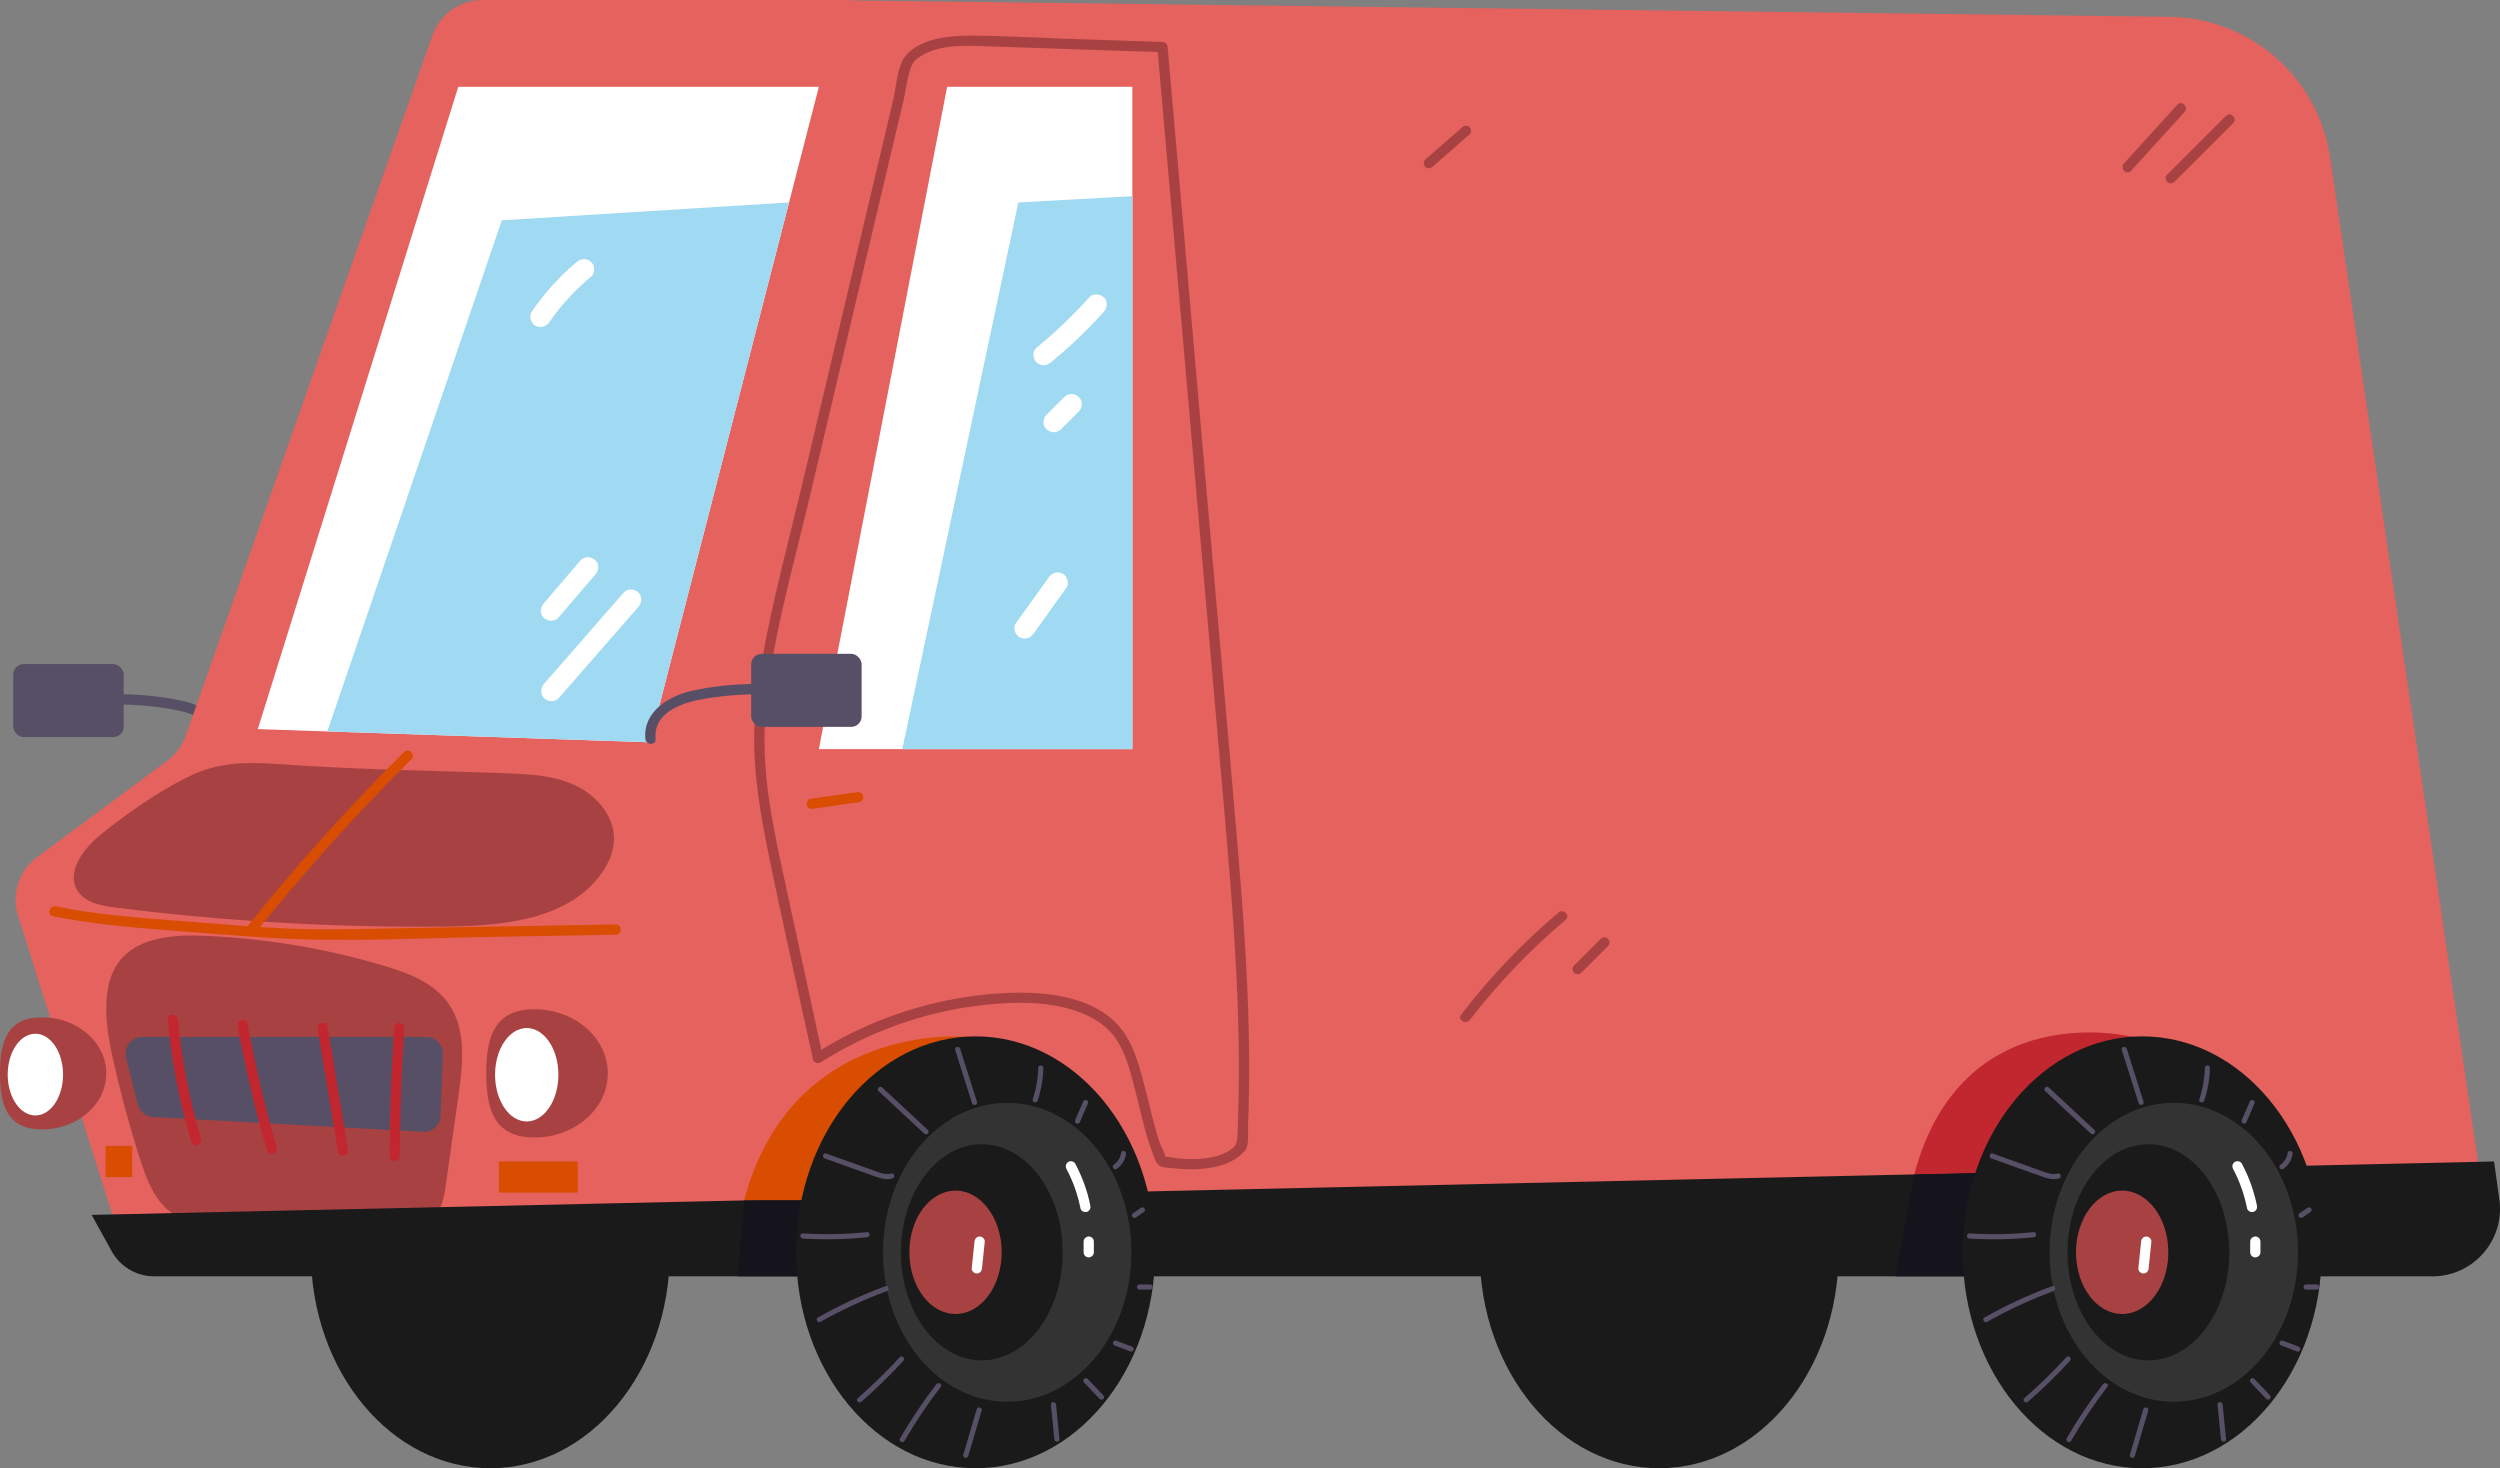 <?xml version="1.0" encoding="UTF-8"?>
<svg id="Layer_2" data-name="Layer 2" xmlns="http://www.w3.org/2000/svg" viewBox="0 0 739.8 434.48">
  <rect x="0" y="0" width="739.8" height="434.48" fill="#808080" stroke="none"/>
  <defs>
    <style>
      .cls-1 {
        fill: #fff;
      }

      .cls-2 {
        fill: #d84d00;
      }

      .cls-3 {
        fill: #574f66;
      }

      .cls-4 {
        fill: #a84242;
      }

      .cls-5 {
        fill: #333;
      }

      .cls-6 {
        fill: #c2262e;
      }

      .cls-7 {
        fill: #a0daf2;
      }

      .cls-8 {
        fill: #15131c;
      }

      .cls-9 {
        fill: #e5625e;
      }

      .cls-10 {
        fill: #1a1a1a;
      }
    </style>
  </defs>
  <g id="Layer_1-2" data-name="Layer 1">
    <g>
      <ellipse class="cls-10" cx="145.1" cy="370.58" rx="53.11" ry="63.9"/>
      <ellipse class="cls-10" cx="490.98" cy="370.58" rx="53.11" ry="63.9"/>
      <path class="cls-9" d="m253,.15l388.97,4.83c23.92.3,44.07,17.92,47.56,41.59l44.25,300.51c1.82,12.39-7.78,23.5-20.29,23.5H145.87L253,.15Z"/>
      <polygon class="cls-1" points="242.32 221.69 335.09 221.69 335.09 25.69 280.27 25.69 242.32 221.69"/>
      <polygon class="cls-7" points="335.09 221.69 335.09 58.05 301.35 59.9 267 221.69 335.09 221.69"/>
      <path class="cls-1" d="m310.99,107.22c5.59-4.58,10.82-9.57,15.65-14.94,1.06-1.18,1.25-3.14,0-4.29-1.16-1.06-3.15-1.26-4.29,0-4.83,5.37-10.06,10.36-15.65,14.94-1.23,1.01-1.12,3.25,0,4.29,1.31,1.2,2.97,1.08,4.29,0h0Z"/>
      <path class="cls-1" d="m313.96,127.02c1.76-1.75,3.52-3.51,5.28-5.26.55-.55.89-1.37.89-2.14s-.33-1.63-.89-2.14-1.34-.92-2.14-.89-1.56.31-2.14.89c-1.76,1.75-3.52,3.51-5.28,5.26-.55.55-.89,1.37-.89,2.14s.33,1.63.89,2.14,1.34.92,2.14.89,1.56-.31,2.14-.89h0Z"/>
      <path class="cls-1" d="m305.86,187.48c3.24-4.52,6.47-9.03,9.71-13.55.93-1.29.27-3.43-1.09-4.15-1.57-.83-3.16-.29-4.15,1.09-3.24,4.52-6.47,9.03-9.71,13.55-.93,1.29-.27,3.43,1.09,4.15,1.57.83,3.16.29,4.15-1.09h0Z"/>
      <path class="cls-3" d="m67.92,221.69c.79-8.07-6.98-12.74-13.82-14.26-8.78-1.95-18.03-2.34-26.98-1.81-1.94.12-1.95,3.15,0,3.03,7.85-.47,15.75-.14,23.51,1.18,6.21,1.06,15.03,3.9,14.26,11.85-.19,1.94,2.84,1.93,3.03,0h0Z"/>
      <rect class="cls-3" x="3.93" y="196.51" width="32.68" height="21.61" rx="3.08" ry="3.08" transform="translate(40.53 414.64) rotate(-180)"/>
      <path class="cls-9" d="m222.71,217.95l43.52-198.85c2.15-9.81-5.32-19.09-15.37-19.09h-108.08c-6.67,0-12.62,4.21-14.84,10.51L54.97,217.71c-1.04,2.96-2.95,5.54-5.47,7.41l-38.51,28.53c-5.39,4-7.66,10.97-5.64,17.37l27.94,88.55c2.07,6.55,8.14,11,15,11h121.37c8.69,0,15.73-7.04,15.73-15.73v-88.21c0-4.05,1.56-7.94,4.36-10.87l28.96-30.32c1.99-2.09,3.37-4.68,3.99-7.5Z"/>
      <polygon class="cls-1" points="76.29 215.76 135.61 25.69 242.32 25.69 192.31 219.66 76.29 215.76"/>
      <polygon class="cls-7" points="192.31 219.66 233.5 59.9 148.5 65.19 96.86 216.45 192.31 219.66"/>
      <path class="cls-4" d="m30.11,246.7c-5.28,4.21-10.76,11.3-7.1,16.97,2.24,3.47,6.85,4.34,10.95,4.86,32.79,4.17,65.88,6.05,98.93,5.64,16.56-.21,35.52-2.23,45.11-15.73,2.08-2.93,3.6-6.37,3.69-9.96.17-7.06-5.29-13.28-11.72-16.2-6.43-2.92-13.7-3.22-20.76-3.48-20.11-.73-40.3-1-60.39-2.27-12.07-.76-22.28-2.19-33.45,3.49-8.96,4.55-17.41,10.4-25.25,16.67Z"/>
      <path class="cls-4" d="m40.38,339.61c.36,1.18.74,2.35,1.11,3.52,1.71,5.31,3.71,10.8,7.82,14.57,4.19,3.85,9.98,5.35,15.57,6.4,16.78,3.18,34.1,3.55,51,1.1,5.07-.73,10.63-2.05,13.51-6.29,1.69-2.48,2.15-5.56,2.57-8.53,1.24-8.78,2.49-17.55,3.73-26.33,1.31-9.22,2.39-19.47-2.98-27.08-4.4-6.24-12.09-9.13-19.41-11.29-17.54-5.17-35.73-8.14-54-8.8-25.66-.93-31.28,11.73-26.11,35.46,2,9.19,4.4,18.28,7.18,27.26Z"/>
      <path class="cls-2" d="m15.72,271.13c10.48,2.12,21.12,3.15,31.77,3.98,10.86.85,21.73,1.76,32.6,2.42,21.61,1.33,43.43.09,65.06-.29,12.35-.22,24.7-.44,37.05-.65,1.95-.03,1.95-3.07,0-3.03-21.7.38-43.4.77-65.09,1.15-10.55.19-21.12.54-31.67.08-10.69-.47-21.35-1.45-32.02-2.25-12.36-.94-24.73-1.87-36.9-4.32-1.9-.38-2.72,2.54-.81,2.92h0Z"/>
      <path class="cls-2" d="m75.28,276.37c14.5-18.09,30-35.35,46.44-51.7,1.38-1.38-.76-3.52-2.14-2.14-16.44,16.35-31.94,33.61-46.44,51.7-1.21,1.51.92,3.67,2.14,2.14h0Z"/>
      <path class="cls-3" d="m42.13,306.83h83.97c2.81,0,5.07,2.34,4.96,5.15l-.67,18.18c-.1,2.77-2.46,4.93-5.23,4.77l-79.85-4.38c-2.17-.12-4.02-1.64-4.54-3.75l-3.45-13.8c-.78-3.13,1.59-6.17,4.82-6.17Z"/>
      <path class="cls-6" d="m49.63,301.78c1.16,12.2,3.46,24.26,6.94,36.02.55,1.87,3.48,1.07,2.92-.81-3.4-11.5-5.7-23.28-6.83-35.21-.18-1.92-3.22-1.94-3.03,0h0Z"/>
      <path class="cls-6" d="m70.36,303.73c2.24,12.34,5.11,24.55,8.59,36.6.54,1.87,3.47,1.07,2.92-.81-3.48-12.05-6.35-24.26-8.59-36.6-.35-1.92-3.27-1.1-2.92.81h0Z"/>
      <path class="cls-6" d="m94.01,304.54c2.01,12.14,4.02,24.28,6.03,36.42.32,1.92,3.24,1.11,2.92-.81-2.01-12.14-4.02-24.28-6.03-36.42-.32-1.92-3.24-1.11-2.92.81h0Z"/>
      <path class="cls-6" d="m116.62,304.16c-.83,12.63-1.28,25.29-1.34,37.95,0,1.95,3.02,1.95,3.03,0,.06-12.66.5-25.32,1.34-37.95.13-1.95-2.9-1.94-3.03,0h0Z"/>
      <path class="cls-4" d="m179.86,317.63c0,10.48-9.73,18.97-21.74,18.97s-14.23-8.5-14.23-18.97,2.22-18.97,14.23-18.97,21.74,8.5,21.74,18.97Z"/>
      <ellipse class="cls-1" cx="155.87" cy="318.04" rx="9.37" ry="13.82"/>
      <path class="cls-4" d="m31.45,317.63c0,9.16-8.51,16.59-19.01,16.59s-12.44-7.43-12.44-16.59,1.94-16.59,12.44-16.59,19.01,7.43,19.01,16.59Z"/>
      <ellipse class="cls-1" cx="10.47" cy="317.99" rx="8.19" ry="12.09"/>
      <rect class="cls-2" x="147.65" y="343.7" width="23.32" height="9.22"/>
      <rect class="cls-2" x="31.26" y="339.09" width="7.87" height="9.22"/>
      <path class="cls-1" d="m165.31,206.61c7.86-9,15.72-18,23.59-27,1.08-1.23,1.21-3.07,0-4.29-1.1-1.1-3.2-1.24-4.29,0-7.86,9-15.72,18-23.59,27-1.08,1.23-1.21,3.07,0,4.29,1.1,1.1,3.2,1.24,4.29,0h0Z"/>
      <path class="cls-1" d="m165.21,182.81c3.65-4.25,7.29-8.51,10.94-12.76,1.03-1.2,1.27-3.12,0-4.29-1.13-1.04-3.18-1.29-4.29,0-3.65,4.25-7.29,8.51-10.94,12.76-1.03,1.2-1.27,3.12,0,4.29,1.13,1.04,3.18,1.29,4.29,0h0Z"/>
      <path class="cls-1" d="m162.58,95.3c.45-.65.9-1.29,1.37-1.92.22-.3.45-.6.67-.89.48-.64-.23.29.06-.07.13-.16.26-.33.38-.49.98-1.23,2-2.43,3.06-3.59,2.12-2.32,4.4-4.49,6.82-6.51,1.22-1.02,1.13-3.25,0-4.29-1.3-1.19-2.98-1.09-4.29,0-5.1,4.26-9.54,9.23-13.31,14.7-.9,1.31-.29,3.42,1.09,4.15,1.54.82,3.18.31,4.15-1.09h0Z"/>
      <path class="cls-4" d="m264.54,28.62c-8.88,37.52-17.76,75.03-26.64,112.55-4.35,18.37-9.39,36.72-12.61,55.33-1.55,8.92-2.43,17.96-2.01,27.02.42,9.06,1.91,18.05,3.69,26.93,4.24,21.07,9.05,42.03,13.61,63.03.2.94,1.43,1.41,2.23.91,14.15-8.97,30.19-14.8,46.83-16.82,7.61-.92,15.55-1.32,23.11.11,6.47,1.23,13.57,4.02,17.44,9.67,3.19,4.65,4.53,10.63,5.91,16.01,1.46,5.65,2.64,11.44,4.65,16.93.54,1.48,1.2,4.26,2.79,4.89.94.37,2.24.36,3.22.48,4.51.53,9.24.58,13.66-.55,2.3-.59,4.55-1.56,6.39-3.09.73-.61,1.73-1.45,2.09-2.36.7-1.78.35-4.67.42-6.56.37-9.13.42-18.27.22-27.41-.39-18.46-1.74-36.89-3.3-55.29-3.14-37.06-6.48-74.1-9.73-111.15-3.25-37.09-6.51-74.18-9.76-111.27-.41-4.68-.82-9.36-1.23-14.03-.07-.84-.64-1.49-1.52-1.52-9.7-.33-19.4-.66-29.1-.99-9.26-.32-18.56-.89-27.83-.89-6.01,0-13.33.67-18.07,4.87-3.46,3.07-3.61,9.02-4.48,13.21-.39,1.9,2.53,2.72,2.92.81.57-2.75.98-5.56,1.72-8.27.42-1.52.94-2.81,2.22-3.8,5.51-4.23,13.45-3.91,20-3.7,17.54.57,35.07,1.2,52.61,1.79l-1.52-1.52c3.22,36.76,6.45,73.51,9.67,110.27,3.22,36.76,6.45,73.51,9.67,110.27,1.6,18.23,3.21,36.48,4.1,54.76.44,9.13.71,18.27.7,27.41,0,4.65-.08,9.3-.24,13.95-.07,2.15-.07,4.33-.28,6.48-.16,1.75-.93,2.55-2.4,3.45-4.2,2.58-9.71,2.65-14.47,2.32-1.45-.1-3.03-.55-4.47-.52-.12,0-.27-.05-.39-.07.65.12.37.5.42-.12.07-.82-1.1-2.58-1.4-3.44-1.98-5.7-3.18-11.65-4.72-17.47-1.34-5.08-2.75-10.53-5.61-15.01-7.19-11.27-22.95-12.91-35.04-12.38-16.07.71-31.95,4.86-46.34,12.03-3.57,1.78-7.04,3.76-10.41,5.89.74.3,1.48.6,2.23.91-4-18.46-8.03-36.91-12.01-55.38-1.95-9.08-3.83-18.21-4.73-27.47-.92-9.42-.62-18.83.75-28.19,2.68-18.28,7.78-36.28,12.03-54.24,4.38-18.51,8.76-37.03,13.14-55.54,4.92-20.81,9.85-41.61,14.77-62.42.45-1.9-2.47-2.71-2.92-.81h0Z"/>
      <path class="cls-3" d="m194.01,218.66c-.77-7.95,8.04-10.8,14.26-11.85,7.76-1.32,15.66-1.66,23.51-1.18,1.95.12,1.94-2.91,0-3.03-8.95-.54-18.2-.15-26.98,1.81-6.84,1.52-14.61,6.19-13.82,14.26.19,1.92,3.22,1.94,3.03,0h0Z"/>
      <rect class="cls-3" x="222.29" y="193.48" width="32.68" height="21.61" rx="3.08" ry="3.08"/>
      <path class="cls-2" d="m240.63,239.31c4.58-.65,9.15-1.3,13.73-1.95.81-.12,1.26-1.15,1.06-1.86-.24-.87-1.05-1.17-1.86-1.06-4.58.65-9.15,1.3-13.73,1.95-.81.12-1.26,1.15-1.06,1.86.24.87,1.05,1.17,1.86,1.06h0Z"/>
      <path class="cls-10" d="m27.12,359.51l710.92-15.81,1.57,11.23c1.68,12.03-7.67,22.77-19.81,22.77H45.66c-5.25,0-10.08-2.85-12.61-7.44l-5.93-10.74Z"/>
      <path class="cls-2" d="m285.79,306.83s-51.37-4.93-65.6,48.38h22.23l43.37-48.38Z"/>
      <polygon class="cls-8" points="220.18 355.22 218.34 377.69 237.58 377.69 242.41 355.22 220.18 355.22"/>
      <ellipse class="cls-10" cx="288.7" cy="370.58" rx="53.11" ry="63.9"/>
      <ellipse class="cls-5" cx="298.05" cy="370.58" rx="36.75" ry="44.22"/>
      <ellipse class="cls-10" cx="290.53" cy="370.58" rx="23.93" ry="31.98"/>
      <ellipse class="cls-4" cx="282.76" cy="370.58" rx="13.66" ry="18.25"/>
      <path class="cls-3" d="m254.9,414.81c4.36-3.81,8.51-7.85,12.42-12.12.66-.72-.41-1.79-1.07-1.07-3.91,4.27-8.06,8.31-12.42,12.12-.74.64.34,1.71,1.07,1.07h0Z"/>
      <path class="cls-3" d="m267.65,426.4c3.23-5.57,6.82-10.92,10.75-16.02.59-.77-.72-1.53-1.31-.76-3.93,5.1-7.52,10.45-10.75,16.02-.49.85.82,1.61,1.31.76h0Z"/>
      <path class="cls-3" d="m286.52,430.86c1.32-4.48,2.65-8.96,3.97-13.44.28-.94-1.19-1.34-1.46-.4-1.32,4.48-2.65,8.96-3.97,13.44-.28.94,1.19,1.34,1.46.4h0Z"/>
      <path class="cls-3" d="m313.52,425.91c-.34-3.42-.67-6.84-1.01-10.26-.09-.96-1.61-.97-1.52,0,.34,3.42.67,6.84,1.01,10.26.09.96,1.61.97,1.52,0h0Z"/>
      <path class="cls-3" d="m242.8,391.16c6.31-3.55,12.88-6.6,19.66-9.11.91-.34.51-1.8-.4-1.46-6.91,2.56-13.61,5.65-20.02,9.27-.85.48-.09,1.79.76,1.31h0Z"/>
      <path class="cls-3" d="m237.58,366.51c6.34.39,12.69.26,19-.38.96-.1.97-1.61,0-1.52-6.32.65-12.67.77-19,.38-.97-.06-.97,1.46,0,1.52h0Z"/>
      <path class="cls-3" d="m244.07,342.81c3.45,1.24,6.91,2.47,10.36,3.71,1.68.6,3.35,1.22,5.04,1.8,1.51.52,3.04.85,4.61.41.94-.26.54-1.73-.4-1.46-1.6.45-3.16-.18-4.66-.71-1.64-.58-3.27-1.17-4.91-1.76-3.21-1.15-6.42-2.3-9.64-3.45-.92-.33-1.32,1.13-.4,1.46h0Z"/>
      <path class="cls-3" d="m259.98,322.88c4.51,4.19,9.01,8.38,13.52,12.57.71.66,1.79-.41,1.07-1.07-4.51-4.19-9.01-8.38-13.52-12.57-.71-.66-1.79.41-1.07,1.07h0Z"/>
      <path class="cls-3" d="m282.66,310.71c1.66,5.25,3.32,10.49,4.98,15.74.29.93,1.76.53,1.46-.4-1.66-5.25-3.32-10.49-4.98-15.74-.29-.93-1.76-.53-1.46.4h0Z"/>
      <path class="cls-3" d="m307.24,316.03c-.08,3.16-.63,6.28-1.64,9.27-.31.93,1.15,1.32,1.46.4,1.05-3.12,1.61-6.39,1.69-9.68.02-.98-1.49-.98-1.52,0h0Z"/>
      <path class="cls-3" d="m320.59,325.86c-.8,1.84-1.6,3.68-2.4,5.52-.16.37-.11.81.27,1.04.32.19.87.11,1.04-.27.8-1.84,1.6-3.68,2.4-5.52.16-.37.11-.81-.27-1.04-.32-.19-.87-.11-1.04.27h0Z"/>
      <path class="cls-3" d="m331.75,341.13c-.05.37-.14.74-.26,1.09-.03.1-.07.19-.11.28-.04.1.05-.11,0-.01-.02.05-.04.09-.06.14-.08.17-.18.34-.28.51s-.2.3-.31.45c-.05.07.08-.1-.01.02-.03.03-.05.06-.08.09-.07.08-.13.15-.2.23-.12.13-.25.26-.39.38-.08.07-.15.13-.23.2.05-.04.07-.05,0,0-.05.04-.1.07-.15.11-.32.23-.51.67-.27,1.04.21.32.69.51,1.04.27,1.46-1.02,2.51-2.61,2.76-4.38.03-.21.04-.39-.08-.58-.09-.16-.27-.31-.45-.35-.36-.08-.87.11-.93.53h0Z"/>
      <path class="cls-3" d="m337.68,357.38l-2.35,1.62c-.16.11-.29.26-.35.45-.05.18-.03.42.08.58.21.32.69.51,1.04.27.78-.54,1.57-1.08,2.35-1.62.16-.11.29-.26.35-.45.05-.18.03-.42-.08-.58-.21-.32-.69-.51-1.04-.27h0Z"/>
      <path class="cls-3" d="m340.36,380.1h-3.16c-.4,0-.78.35-.76.76s.33.76.76.76c1.05,0,2.11,0,3.16,0,.4,0,.78-.35.76-.76s-.33-.76-.76-.76h0Z"/>
      <path class="cls-3" d="m334.96,398.48c-1.56-.59-3.11-1.18-4.67-1.77-.37-.14-.85.16-.93.53-.1.43.13.78.53.93,1.56.59,3.11,1.18,4.67,1.77.37.14.85-.16.93-.53.1-.43-.13-.78-.53-.93h0Z"/>
      <path class="cls-3" d="m326.49,412.9c-1.54-1.62-3.08-3.24-4.62-4.86-.28-.3-.79-.28-1.07,0s-.28.77,0,1.07c1.54,1.62,3.08,3.24,4.62,4.86.28.3.79.28,1.07,0s.28-.77,0-1.07h0Z"/>
      <path class="cls-1" d="m315.59,345.9c1.95,3.67,3.33,7.6,4.14,11.67.16.8,1.12,1.26,1.86,1.06.84-.23,1.22-1.06,1.06-1.86-.86-4.33-2.38-8.5-4.45-12.4-.38-.72-1.39-.95-2.07-.54-.73.43-.93,1.35-.54,2.07h0Z"/>
      <path class="cls-1" d="m320.66,367.42v3.16c0,.39.17.8.44,1.07s.69.46,1.07.44c.82-.04,1.52-.67,1.52-1.52v-3.16c0-.39-.17-.8-.44-1.07s-.69-.46-1.07-.44c-.82.04-1.52.67-1.52,1.52h0Z"/>
      <path class="cls-1" d="m288.37,367.43c-.27,2.63-.54,5.27-.82,7.9-.08.79.76,1.55,1.52,1.52.89-.04,1.43-.67,1.52-1.52.27-2.63.54-5.27.82-7.9.08-.79-.76-1.55-1.52-1.52-.89.04-1.43.67-1.52,1.52h0Z"/>
      <path class="cls-6" d="m631.01,306.83s-50.31-12.63-64.54,40.68l21.16-.47,43.37-40.21Z"/>
      <polygon class="cls-8" points="566.47 347.51 560.94 377.69 582.8 377.69 589.4 347 566.47 347.51"/>
      <ellipse class="cls-10" cx="633.93" cy="370.58" rx="53.11" ry="63.9"/>
      <ellipse class="cls-5" cx="643.27" cy="370.58" rx="36.75" ry="44.22"/>
      <ellipse class="cls-10" cx="635.75" cy="370.58" rx="23.93" ry="31.98"/>
      <ellipse class="cls-4" cx="627.99" cy="370.58" rx="13.66" ry="18.25"/>
      <path class="cls-3" d="m600.12,414.81c4.36-3.81,8.51-7.85,12.42-12.12.66-.72-.41-1.79-1.07-1.07-3.91,4.27-8.06,8.31-12.42,12.12-.74.64.34,1.71,1.07,1.07h0Z"/>
      <path class="cls-3" d="m612.87,426.4c3.23-5.57,6.82-10.92,10.75-16.02.59-.77-.72-1.53-1.31-.76-3.93,5.1-7.52,10.45-10.75,16.02-.49.85.82,1.61,1.31.76h0Z"/>
      <path class="cls-3" d="m631.74,430.86c1.32-4.48,2.65-8.96,3.97-13.44.28-.94-1.19-1.34-1.46-.4-1.32,4.48-2.65,8.96-3.97,13.44-.28.94,1.19,1.34,1.46.4h0Z"/>
      <path class="cls-3" d="m658.74,425.91c-.34-3.42-.67-6.84-1.01-10.26-.09-.96-1.61-.97-1.52,0,.34,3.42.67,6.84,1.01,10.26.09.96,1.61.97,1.52,0h0Z"/>
      <path class="cls-3" d="m588.02,391.16c6.31-3.55,12.88-6.6,19.66-9.11.91-.34.51-1.8-.4-1.46-6.91,2.56-13.61,5.65-20.02,9.27-.85.48-.09,1.79.76,1.31h0Z"/>
      <path class="cls-3" d="m582.8,366.51c6.34.39,12.69.26,19-.38.96-.1.97-1.61,0-1.52-6.32.65-12.67.77-19,.38-.97-.06-.97,1.46,0,1.52h0Z"/>
      <path class="cls-3" d="m589.29,342.81c3.45,1.24,6.91,2.47,10.36,3.71,1.68.6,3.35,1.22,5.04,1.8,1.51.52,3.04.85,4.61.41.94-.26.54-1.73-.4-1.46-1.6.45-3.16-.18-4.66-.71-1.64-.58-3.27-1.17-4.91-1.76l-9.64-3.45c-.92-.33-1.32,1.13-.4,1.46h0Z"/>
      <path class="cls-3" d="m605.2,322.88c4.51,4.19,9.01,8.38,13.52,12.57.71.66,1.79-.41,1.07-1.07-4.51-4.19-9.01-8.38-13.52-12.57-.71-.66-1.79.41-1.07,1.07h0Z"/>
      <path class="cls-3" d="m627.88,310.71c1.66,5.25,3.32,10.49,4.98,15.74.29.93,1.76.53,1.46-.4-1.66-5.25-3.32-10.49-4.98-15.74-.29-.93-1.76-.53-1.46.4h0Z"/>
      <path class="cls-3" d="m652.46,316.03c-.08,3.16-.63,6.28-1.64,9.27-.31.93,1.15,1.32,1.46.4,1.05-3.12,1.61-6.39,1.69-9.68.02-.98-1.49-.98-1.52,0h0Z"/>
      <path class="cls-3" d="m665.81,325.86c-.8,1.84-1.6,3.68-2.4,5.52-.16.37-.11.81.27,1.04.32.19.87.11,1.04-.27.8-1.84,1.6-3.68,2.4-5.52.16-.37.11-.81-.27-1.04-.32-.19-.87-.11-1.04.27h0Z"/>
      <path class="cls-3" d="m676.97,341.13c-.05.37-.14.74-.26,1.09-.03.1-.07.19-.11.28-.04.1.05-.11,0-.01-.02.05-.04.09-.06.14-.08.17-.18.34-.28.51s-.2.3-.31.45c-.05.07.08-.1-.01.02-.03.03-.05.06-.08.09-.07.08-.13.15-.2.23-.12.13-.25.26-.39.38-.08.07-.15.13-.23.2.05-.04.07-.05,0,0-.05.04-.1.07-.15.11-.32.23-.51.67-.27,1.04.21.32.69.51,1.04.27,1.46-1.02,2.51-2.61,2.76-4.38.03-.21.04-.39-.08-.58-.09-.16-.27-.31-.45-.35-.36-.08-.87.11-.93.53h0Z"/>
      <path class="cls-3" d="m682.9,357.38l-2.35,1.62c-.16.11-.29.26-.35.45-.05.18-.03.42.08.58.21.32.69.51,1.04.27.78-.54,1.57-1.08,2.35-1.62.16-.11.29-.26.35-.45.05-.18.03-.42-.08-.58-.21-.32-.69-.51-1.04-.27h0Z"/>
      <path class="cls-3" d="m685.58,380.1h-3.16c-.4,0-.78.35-.76.76s.33.76.76.76c1.05,0,2.11,0,3.16,0,.4,0,.78-.35.76-.76s-.33-.76-.76-.76h0Z"/>
      <path class="cls-3" d="m680.18,398.48c-1.56-.59-3.11-1.18-4.67-1.77-.37-.14-.85.16-.93.53-.1.43.13.78.53.93,1.56.59,3.11,1.18,4.67,1.77.37.14.85-.16.93-.53.1-.43-.13-.78-.53-.93h0Z"/>
      <path class="cls-3" d="m671.71,412.9c-1.54-1.62-3.08-3.24-4.62-4.86-.28-.3-.79-.28-1.07,0s-.28.77,0,1.07c1.54,1.62,3.08,3.24,4.62,4.86.28.3.79.28,1.07,0s.28-.77,0-1.07h0Z"/>
      <path class="cls-1" d="m660.81,345.9c1.95,3.67,3.33,7.6,4.14,11.67.16.8,1.12,1.26,1.86,1.06.84-.23,1.22-1.06,1.06-1.86-.86-4.33-2.38-8.5-4.45-12.4-.38-.72-1.39-.95-2.07-.54-.73.43-.93,1.35-.54,2.07h0Z"/>
      <path class="cls-1" d="m665.88,367.42v3.16c0,.39.17.8.44,1.07s.69.46,1.07.44c.82-.04,1.52-.67,1.52-1.52v-3.16c0-.39-.17-.8-.44-1.07s-.69-.46-1.07-.44c-.82.04-1.52.67-1.52,1.52h0Z"/>
      <path class="cls-1" d="m633.6,367.43c-.27,2.63-.54,5.27-.82,7.9-.08.79.76,1.55,1.52,1.52.89-.04,1.43-.67,1.52-1.52.27-2.63.54-5.27.82-7.9.08-.79-.76-1.55-1.52-1.52-.89.04-1.43.67-1.52,1.52h0Z"/>
      <path class="cls-4" d="m434.98,301.79c8.34-10.85,17.87-20.77,28.33-29.6,1.49-1.26-.66-3.39-2.14-2.14-10.67,9.01-20.3,19.15-28.8,30.22-1.19,1.55,1.44,3.06,2.62,1.53h0Z"/>
      <path class="cls-4" d="m467.93,287.85c2.64-2.64,5.27-5.27,7.91-7.91.56-.56.6-1.59,0-2.14s-1.54-.6-2.14,0c-2.64,2.64-5.27,5.27-7.91,7.91-.56.56-.6,1.59,0,2.14s1.54.6,2.14,0h0Z"/>
      <path class="cls-4" d="m643.44,53.83c5.8-5.8,11.6-11.6,17.39-17.39,1.38-1.38-.76-3.52-2.14-2.14-5.8,5.8-11.6,11.6-17.39,17.39-1.38,1.38.76,3.52,2.14,2.14h0Z"/>
      <path class="cls-4" d="m630.64,50.52c5.27-5.79,10.55-11.59,15.82-17.38,1.31-1.44-.83-3.59-2.14-2.14-5.27,5.79-10.55,11.59-15.82,17.38-1.31,1.44.83,3.59,2.14,2.14h0Z"/>
      <path class="cls-4" d="m423.9,49.37l10.97-9.6c.62-.54.55-1.59,0-2.14-.61-.61-1.53-.54-2.14,0-3.66,3.2-7.31,6.4-10.97,9.6-.62.54-.55,1.59,0,2.14.61.61,1.53.54,2.14,0h0Z"/>
    </g>
  </g>
</svg>